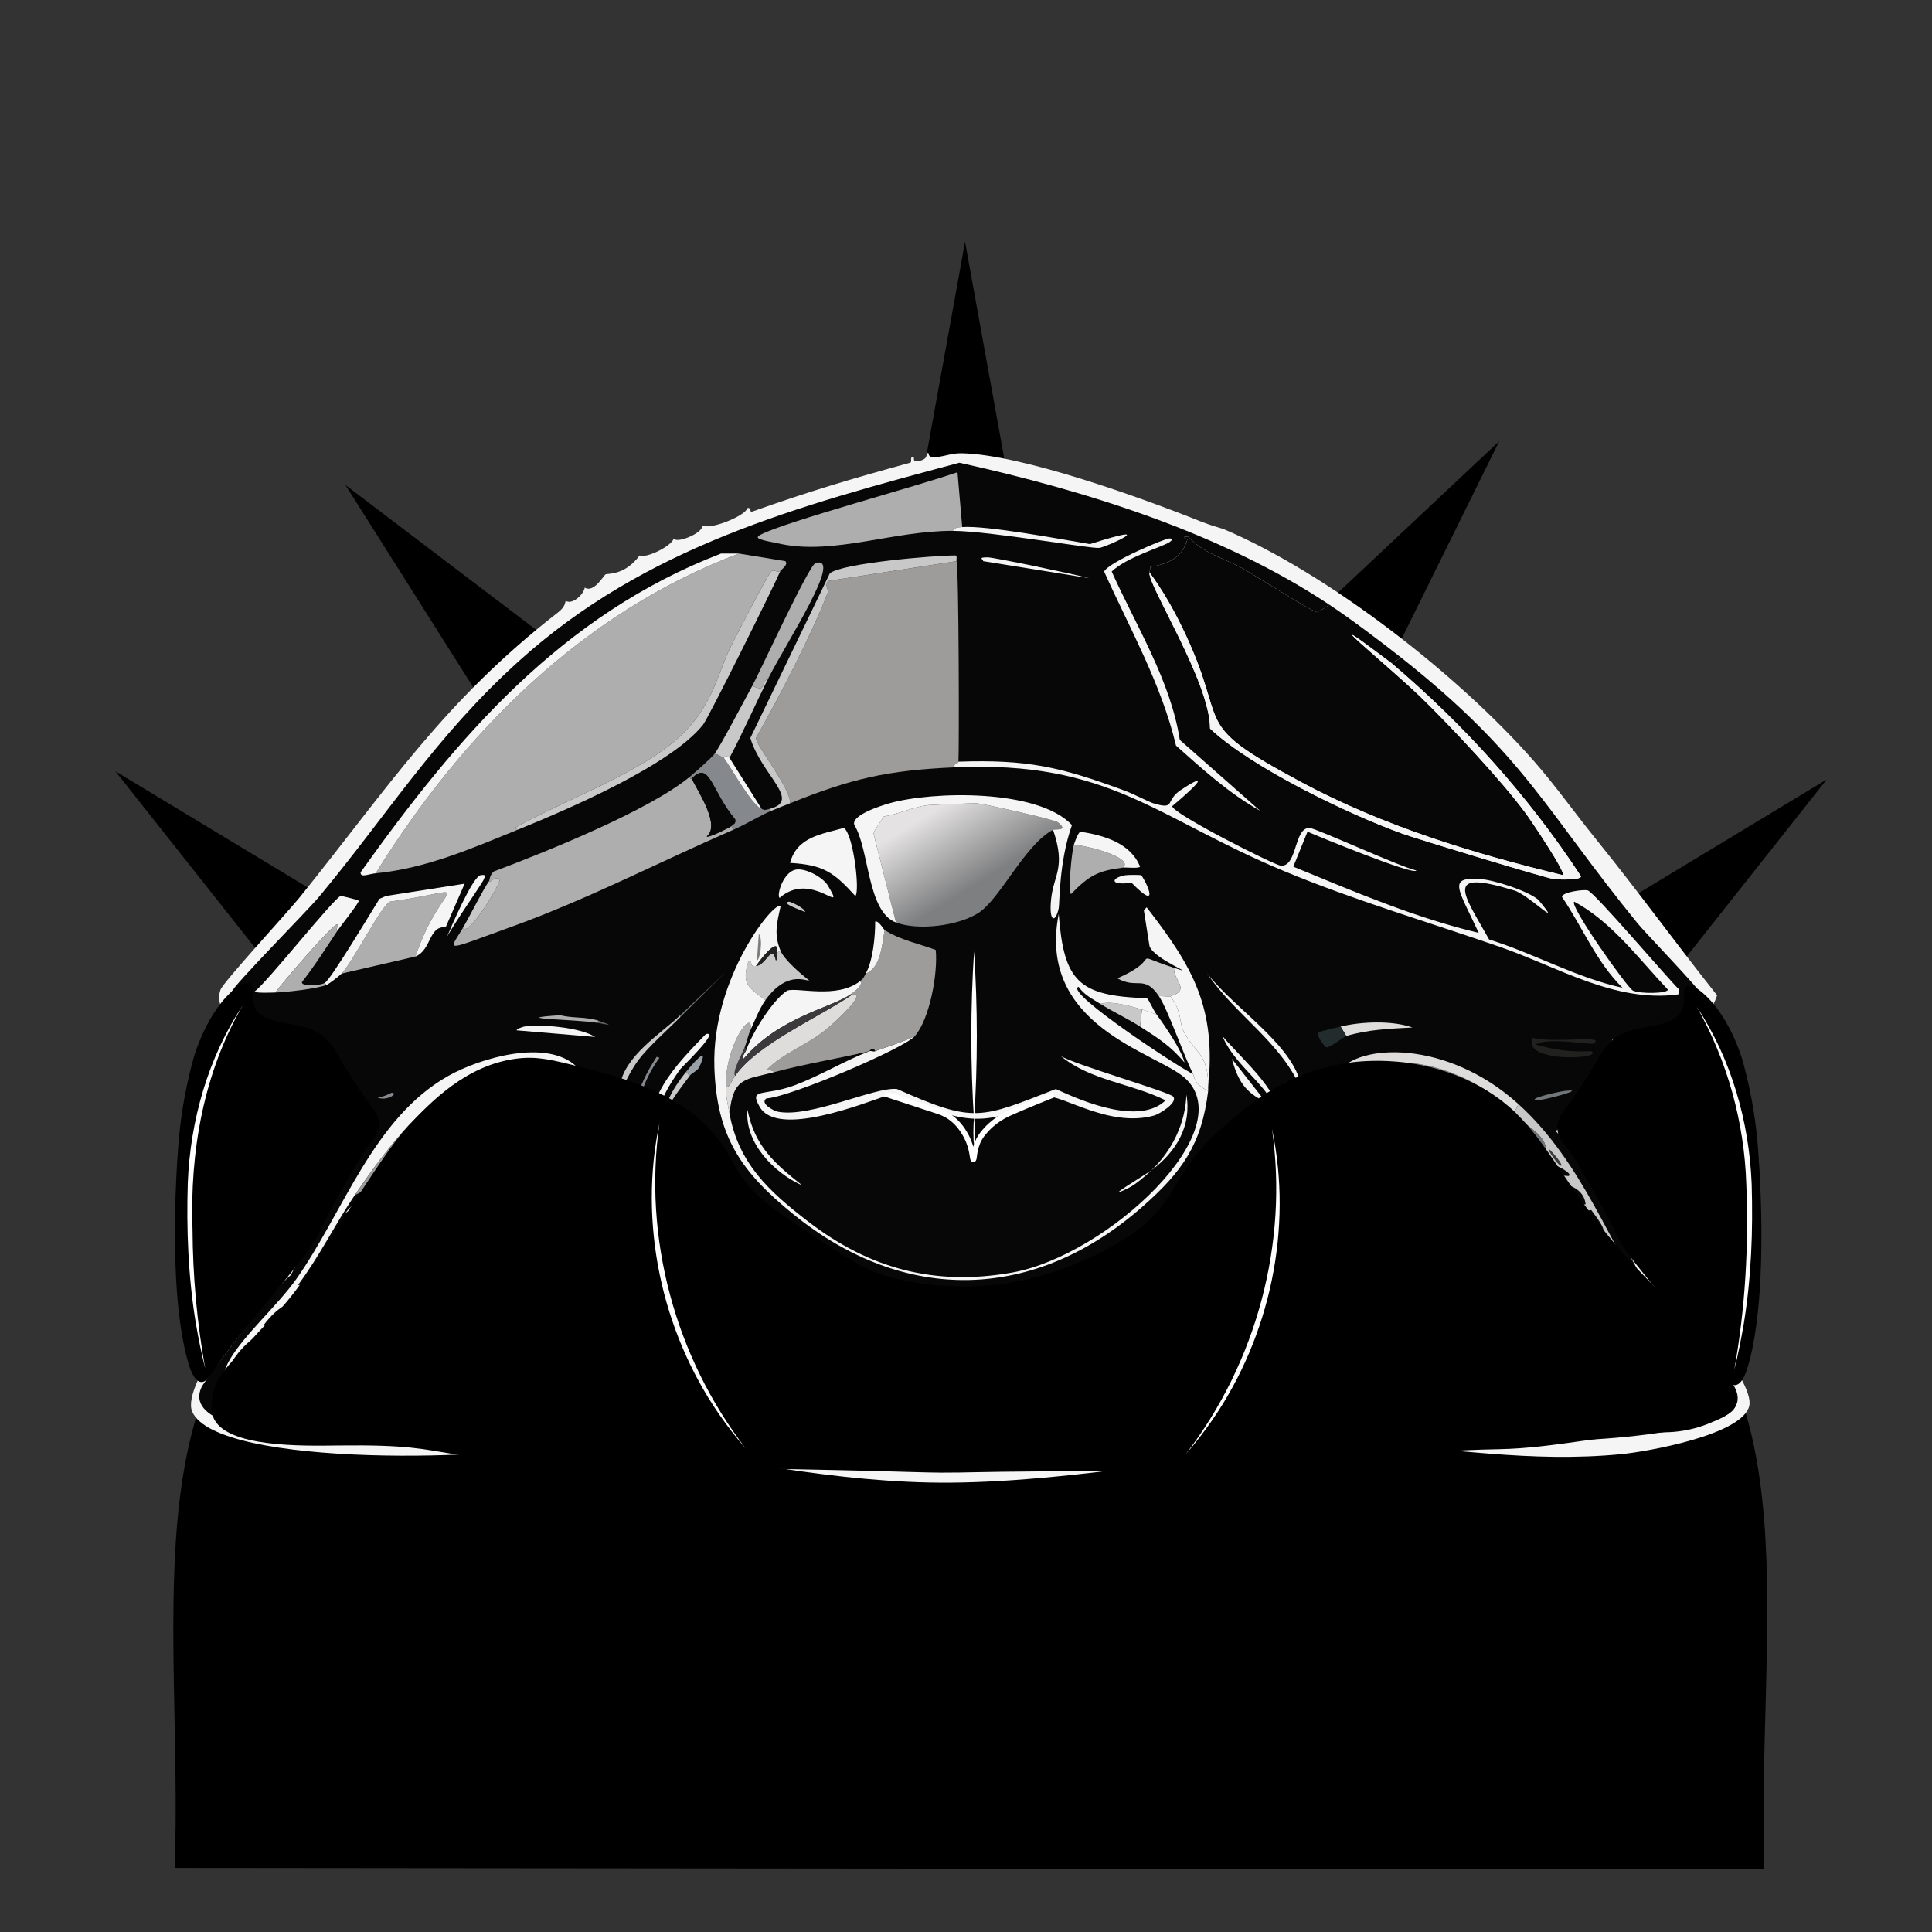 <?xml version="1.0" encoding="iso-8859-1"?>
<!-- Generator: Adobe Illustrator 28.0.0, SVG Export Plug-In . SVG Version: 6.00 Build 0)  -->
<svg version="1.1" id="Layer_1" xmlns="http://www.w3.org/2000/svg" xmlns:xlink="http://www.w3.org/1999/xlink" x="0px" y="0px"
	 viewBox="0 0 360 360" style="enable-background:new 0 0 360 360;" xml:space="preserve"><rect x="0" y="0" width="360" height="360" fill="#333333" stroke="none"/>
<path d="M214.604,107.568c0.427,46.664,1.654,70.319,28.908,94.953c27.796,25.124,43.607,19.519,61.841,32.216
	c32.604,22.704,21.923,68.818,23.419,113.605c-148.108-0.141-148.108-0.141-296.215-0.283c1.52-44.512-8.21-89.919,23.968-112.757
	c17.736-12.588,34.31-8.384,60.743-31.086c28.61-24.571,30.122-47.742,30.372-96.084
	C177.682,147.208,184.535,145.276,214.604,107.568z"/>
<g>
	<polygon points="49.388,178.961 21.498,143.71 59.969,166.958 49.388,178.961 	"/>
</g>
<g>
	<polygon points="301.924,168.482 340.395,145.234 312.504,180.485 301.924,168.482 	"/>
</g>
<g>
	<polygon points="88.377,128.376 64.367,90.376 100.166,117.559 88.377,128.376 	"/>
</g>
<g>
	<polygon points="246.602,112.981 279.362,82.204 259.458,122.506 246.602,112.981 	"/>
</g>
<g>
	<polygon points="171.822,89.289 179.822,45.058 187.822,89.289 	"/>
</g>
<g>
	<g id="Background_00000179607302602559551410000013204285868215630215_" style="display:none;">
		<path style="display:inline;fill:#AEAEAF;" d="M360.5-0.5c0,180.5,0,180.5,0,361c-180.5,0-180.5,0-361,0c0-180.5,0-180.5,0-361
			C180-0.5,180-0.5,360.5-0.5z"/>
		<path style="display:inline;fill:#C8C8C9;" d="M170.658,27.351c3.127-0.429,4.112,1.363,4.583,1.41
			c4.368,0.441,19.008-0.638,27.146,0.353c6.511,1.168,12.643,3.416,19.39,3.878c4.24,2.29,9.222,3.382,13.749,5.288
			c1.821,0.766,15.22,7.217,17.627,8.461c12.141,6.277,28.064,15.555,37.193,25.559c7.58,9.342,7.58,9.342,15.159,18.685
			c2.723,3.648,3.695,6.893,4.583,8.108c0.684,0.936,2.154,1.892,2.82,2.82c12.77,17.78,19.297,25.717,26.44,47.593
			c1.665,10.966,4.987,21.689,5.641,32.786c0.761,12.924-0.959,25.984-2.468,38.779c-0.717,2.787-2.528,6.925-3.173,9.166
			c-0.154,0.534,0.155,1.587,0,2.115c-1.388,4.749-3.802,9.376-5.288,14.102c-1.262,4.01-2.455,19.341-7.932,17.451
			c-4.793,8.995-14.984,12.839-21.152,20.447c-3.097-0.312-6.769,6.521-13.396,11.281c-5.195,3.731-11.256,5.515-15.864,9.871
			c-16.358,7.125-33.416,11.466-50.061,17.979c-30.009,6.296-45.563,7.009-76.148,2.468c-2.832-2.825-6.375-2.77-10.224-2.82
			c-4.139-2.72-6.644-0.263-8.813-3.525c-3.677,0.655-7.416-3.185-12.339-2.82c-7.314-5.246-18.158-7.104-25.735-11.986
			c-17.385-7.274-33.17-17.966-49.003-28.203c-6.213-5.897-11.066-6.919-13.573-16.393c0.471-4.899-2.073-15.311-4.583-19.742
			c-0.479-6.073-1.533-12.398-3.878-17.979c0.681-7.982-1.709-15.995-2.115-23.973c-0.461-9.042,0.695-18.101,0.353-27.146
			c2.532-5.736,2.157-12.484,3.525-18.685c1.51-6.843,4.875-13.176,5.641-20.095c1.48-2.182,2.923-7.39,3.173-7.756
			c0.501-0.734,6.034-3.684,8.108-15.159c2.899-4.018,6.102-7.412,8.108-11.986c10.4-12.893,21.09-25.581,33.315-36.84
			c6.394-3.723,13.864-9.925,20.8-11.634c1.122-2.515,4.797-3.241,7.403-3.173c7.195-6.568,9.336-5.403,9.871-5.641
			c5.728-2.542,15.903-7.305,21.505-7.403c2.777-1.63,9.238-4.049,12.339-2.82c2.735-2.36,10.978-2.755,14.102-1.058
			C168.001,28.494,170.162,27.418,170.658,27.351z"/>
		<path style="display:inline;fill:#F5F5F5;" d="M253.328,268.84c-6.693,1.63-13.754,1.587-20.624,2.115
			c-6.803,2.42-16.662,6.374-23.62,7.403c-3.839,0.568-6.779-0.694-10.224,1.058c-3.702-0.176-3.702-0.176-7.403-0.353
			c-5.344,1.197-19.495,0.788-25.383,0.353c-12.798-0.947-28.942-4.149-41.247-8.108c-4.803,0.116-12.373-2.342-13.396-2.468
			c-2.428-0.299-5.203,1.277-5.112-0.353c1.675-0.353,1.675-0.353,3.349-0.705c21.081,2.994,42.048,8.002,63.457,8.461
			c21.781,0.467,50.562-4.538,72.271-8.108C248.001,268.451,250.715,268.694,253.328,268.84z"/>
		<path style="display:inline;fill:#F5F5F5;" d="M297.396,156.38c-3.909-4.825-7.537-9.968-11.634-14.63
			c-14.046-15.985-38.258-34.913-57.816-43.186c-0.941-1.903,4.613,1.523,7.932,2.115c12.867,8.016,24.616,14.003,35.959,24.325
			c8.42,7.662,17.441,17.897,23.796,27.322C296.157,153.103,297.904,156.087,297.396,156.38z"/>
		<path style="display:inline;fill:#F5F5F5;" d="M223.715,97.153c-11.007-4.403-33.305-12.435-44.42-12.691
			c1.214-4.091,19.454,0.91,22.739,3.525c4.73-0.687,6.01,2.625,11.634,1.763c3.685,3.708,6.632,2.575,7.403,2.82
			C223.531,93.353,222.603,95.166,223.715,97.153z"/>
		<path style="display:inline;fill:#F5F5F5;" d="M63.662,214.196c-3.574-0.994-2.706-3.469-2.82-3.702
			c-2.374-4.813-5.109-10.251-5.641-15.335c4.835,0.22,5.266,12.102,10.576,14.983C65.902,210.664,64.043,213.459,63.662,214.196z"
			/>
		<path style="display:inline;fill:#F5F5F5;" d="M262.318,237.816c0.617,0.088,0.617,0.088,1.234,0.176
			c3.09,5.133,3.316,10.878,5.464,16.393C224.954,246.53,218.712,256.872,262.318,237.816z"/>
	</g>
	<g>
		<path style="fill:#F5F5F5;" d="M179.295,84.462c11.115,0.256,33.412,8.288,44.42,12.691c2.028,0.811,4.025,1.323,4.23,1.41
			c19.559,8.273,43.77,27.201,57.816,43.186c4.097,4.662,7.724,9.805,11.634,14.63c7.701,9.504,14.949,19.5,22.562,29.084
			c-1.847,5.839-8.922,8.384-14.454,9.871c-0.322,1.932-0.815,5.376-1.41,7.051c-1.234,3.472-4.987,14.383-6.346,14.454
			c4.553,6.047,7.446,13.127,11.634,19.39c3.193,4.775,17.667,20.926,16.569,25.735c-1.234,5.406-19.073,8.531-23.796,8.99
			c-17.12,1.662-32.159-1.182-48.827-2.115c-2.613-0.146-5.327-0.389-7.932-0.705c-21.708,3.571-50.49,8.576-72.271,8.108
			c-21.409-0.459-42.376-5.467-63.457-8.461c-1.675,0.353-1.675,0.353-3.349,0.705c-10.887,3.726-65.973,5.171-70.508-5.464
			c-2.178-5.108,12.285-23.146,15.864-27.851c3.709-7.119,8.306-13.853,11.986-20.976c0.381-0.738,2.24-3.532,2.115-4.054
			c-5.31-2.881-5.741-14.763-10.576-14.983c-4.531-0.395-16.288-4.795-14.102-10.752c0.521-1.42,12.495-14.407,14.807-17.274
			c16.464-20.424,26.729-36.457,48.122-53.057c1.465-1.137,1.221-1.973,1.41-2.115c1.106,0.762,3.259-1.042,3.525-2.468
			c1.688,1.056,3.491-2.239,3.878-2.468c0.335-0.198,3.552,0.262,6.346-3.525c1.239,0.611,6.089-1.814,6.346-3.173
			c0.588,1.089,5.839-1.197,5.288-2.468c1.229,1.025,8.034-1.68,8.461-3.173c0.635-0.229,0.526,0.769,0.705,0.705
			c10.915-3.874,18.516-6.124,29.613-9.166c0.351-0.096,0.002-0.962,0.353-1.058c0.837-0.229-0.396,1.119,1.41,0.705
			c1.683-0.386,1.123-1.271,1.41-1.41c0.61-0.296-0.347,0.909,1.763,0.705C176.212,85.005,177.305,84.416,179.295,84.462z"/>
		<path style="fill:#060706;" d="M247.688,112.665c-0.264,0.3-2.157,1.415-2.292,1.41c-0.798-0.03-11.907-7.082-13.749-8.108
			c-3.658-2.037-7.333-2.76-10.224-5.993c-1.755,0.03-0.154,0.447-0.176,0.529c-0.915,3.365-3.548,4.606-6.875,5.112
			c-0.088,0.529-0.088,0.529-0.176,1.058c-0.445,2.207,11.292,20.401,11.281,29.084c7.652,7.226,25.741,15.946,35.783,19.566
			c2.938,1.059,26.742,8.278,28.203,8.461c1.505,0.189,5.367,0.167,5.112-0.529c-9.747-14.867-21.705-28.156-35.254-39.661
			c0.881-0.529,0.881-0.529,1.763-1.058c23.062,18.243,26.859,28.413,44.067,49.532c1.529,1.877,11.849,12.508,11.986,13.396
			c0.627,4.065-13.352,8.621-16.746,8.285c-1.072,11.477-10.475,16.073-10.4,17.098c6.396,6.991,13.328,23.316,16.217,27.498
			c2.872,4.158,15.313,14.115,13.749,19.39c-1.874,6.32-40.164,5.463-50.766-2.468c8.324,8.35,48.731,13.62,52,0.529
			c8.005,8.277-4.157,10.068-12.691,11.281c-19.352,2.751-41.804,1.294-60.989-2.468c-50.096,10.608-85.595,11.658-135.728,0
			c-6.553,1.036-13.131,2.554-19.742,3.173c-6.614,0.619-60.323,2.97-54.467-9.342c0.572-1.202,13.636-18.627,16.569-20.8
			c5.134-9.086,9.76-18.533,16.217-26.793c-5.873-4.493-8.947-10.137-11.105-17.098c-3.717,0.369-17.319-4.252-16.041-8.99
			c0.312-1.156,14.06-15.039,16.217-17.627c12.7-15.244,21.677-29.869,37.193-43.891c23.69-21.409,51.997-28.951,82.142-37.017
			C202.352,91.441,227.469,99.251,247.688,112.665z"/>
		<g>
			<path style="fill:#F5F5F5;" d="M107.377,198.685c-19.646-4.479-31.382,9.44-41.247,23.973
				c-3.697,5.447-6.611,11.456-10.576,16.746c0.294,0.577,6.303-3.485,12.515-2.644c3.992,0.541,10.691,6.157,2.468,1.41
				c-3.879-1.357-11.577-0.152-14.807,2.115c-4.723,3.315,5.102-0.345,8.637,6.522c-5.834-4.687-10.082-6.653-15.159,0
				c0.148,0.515,6.653-2.7,9.519,2.468c-7.299-7.15-17.845,4.427-16.569,8.813c1.804,6.202,42.452,4.804,49.003-4.23
				c1.261-1.739,3.303-7.558,2.468-9.871c2.027-3.261,2.027-3.261,4.054-6.522c15.335,6.346,15.335,6.346,30.671,12.691
				c-11.589,0.664-23.076,2.162-34.549,3.878c-11.802,7.506-28.939,11.181-42.657,9.166c-20.66-3.035-2.712-15.284,4.054-24.854
				c8.787-12.428,14.335-30.027,28.379-37.898C89.474,197.144,101.814,193.487,107.377,198.685z"/>
			<g>
				<path style="fill:#060706;" d="M67.716,192.691c8.933-0.89,6.932,3.527,3.525,4.936
					C63.639,200.771,59.553,193.505,67.716,192.691z"/>
				<path style="fill:#F5F5F5;" d="M131.526,192.691c2.765-0.753-4.482,6.139-4.759,6.522c-4.743,6.554-5.039,10.261-6.169,18.156
					C119.816,205.489,123.712,200.631,131.526,192.691z"/>
				<path style="fill:#C8C8C9;" d="M126.767,189.166c0,0.176,0,0.176,0,0.353c-2.254,2.251-5.965,5.55-7.756,7.932
					c-2.455,3.265-4.046,8.255-3.525,4.936C116.375,196.718,123.015,192.713,126.767,189.166z"/>
				<g>
					<path style="fill:#DFDDDC;" d="M250.86,193.044c-0.529-0.881-0.529-0.881-1.058-1.763c3.95-0.937,9.59-1.159,13.396,0.176
						C259.026,191.681,254.88,191.83,250.86,193.044z"/>
					<path style="fill:#222C2C;" d="M250.86,193.044c-0.338,0.102-3.112,2.231-3.702,2.115c-0.251-0.049-2.027-2.166-1.41-2.82
						c0.144-0.152,3.481-0.922,4.054-1.058C250.332,192.163,250.332,192.163,250.86,193.044z"/>
				</g>
				<path style="fill:#70767A;" d="M126.767,189.519c0-0.176,0-0.176,0-0.353C138.102,178.451,137.35,178.947,126.767,189.519z"/>
				<path style="fill:#85898D;" d="M122.36,196.922c0.264,0.088,0.264,0.088,0.529,0.176c-3.109,4.176-4.469,9.171-4.759,14.278
					C117.361,206.212,119.595,201.134,122.36,196.922z"/>
				<path style="fill:#C8C8C9;" d="M128.529,200.447c-1.955,2.636-3.491,4.499-4.936,7.58c0.55-3.168,2.275-5.831,4.23-8.285
					C128.177,200.095,128.177,200.095,128.529,200.447z"/>
				<path style="fill:#212220;" d="M121.655,225.478c1.726,0.05-3.065,2.261-4.583,2.468c-0.664,0.091-6.881,0.089-6.875-0.529
					c2.781-1.273,2.487,0.171,2.644,0.176C117.99,227.778,121.195,225.464,121.655,225.478z"/>
				<path style="fill:#9AA2A7;" d="M128.529,200.447c-0.353-0.353-0.353-0.353-0.705-0.705c0.894-1.122,4.651-5.62,2.468-0.881
					C130.001,199.491,128.907,199.939,128.529,200.447z"/>
				<path style="fill:#70767A;" d="M291.579,203.268c4.705-0.496-4.505,1.906-5.288,1.763
					C284.473,204.697,290.775,203.352,291.579,203.268z"/>
				<g>
					<path style="fill:#9D9C9A;" d="M107.377,198.685c1.757,1.642,1.756,3.647,2.292,5.993
						c-11.823-6.595-29.789,6.387-38.956,14.454c-1.63,1.126-2.65,2.827-4.583,3.525C75.995,208.124,87.731,194.206,107.377,198.685
						z"/>
					<path style="fill:#060706;" d="M102.089,203.973c0.254,1.638-1.199,1.465-1.763,1.763c-3.349,1.77-7.905,5.136-8.108,8.813
						c-0.375,0.468-0.208,1.248-1.058,1.058c-3.256-1.874-5.419-2.788-9.166-2.115c-0.065-1.222,0.997-1.013,1.058-1.058
						c7.227-3.702,7.227-3.702,14.454-7.403C99.017,204.663,100.59,204.367,102.089,203.973z"/>
					<path style="fill:#F5F5F5;" d="M76.882,219.837c3.084-0.324,9.397-0.145,11.986,1.763c-8.443-1.981-17.213-0.184-24.501,4.407
						C66.842,222.636,72.981,220.247,76.882,219.837z"/>
					<path style="fill:#F5F5F5;" d="M74.767,225.478c3.234-0.123,9.45,0.656,11.986,2.82c-8.157-2.819-18.172-2.397-25.207,2.997
						C63.571,227.061,70.44,225.642,74.767,225.478z"/>
					<path style="fill:#F5F5F5;" d="M91.16,215.606c-1.07,0.349-4.252-1.618-8.637-1.058c-3.602,0.46-12.656,7.009-11.81,4.583
						c2.339-1.616,8.685-5.175,11.281-5.641C85.741,212.819,87.904,213.732,91.16,215.606z"/>
					<path style="fill:#F5F5F5;" d="M67.011,231.118c4.303-0.465,10.036,0.64,13.925,2.644c-0.178,0.755-6.834-2.742-15.335-1.586
						c-2.711,0.368-7.979,3.976-3.525,0.353C62.523,232.297,66.512,231.172,67.011,231.118z"/>
					<path style="fill:#C8C8C9;" d="M97.153,205.03c0.176,0,0.176,0,0.353,0c-7.227,3.702-7.227,3.702-14.454,7.403
						C87.444,209.207,91.97,206.792,97.153,205.03z"/>
					<path style="fill:#F5F5F5;" d="M70.184,245.572c0.841,4.825-2.858,9.88-7.756,10.576
						C67.63,253.713,68.95,250.977,70.184,245.572z"/>
					<path style="fill:#C8C8C9;" d="M75.12,244.162c0.744,4.608-4.198,10.292-8.108,12.691
						C70.496,253.12,74.507,249.569,75.12,244.162z"/>
					<path style="fill:#AEAEAF;" d="M77.235,248.04c0.04,2.512-3.489,7.294-5.288,8.813
						C65.563,260.771,74.467,255.293,77.235,248.04z"/>
					<path style="fill:#646468;" d="M100.326,205.735c-5.221,3.532-6.661,7.005-8.108,8.813
						C92.421,210.871,96.977,207.505,100.326,205.735z"/>
					<path style="fill:#C8C8C9;" d="M52.557,255.443c2.556,2.027,2.556,2.027,5.112,4.054
						C56.345,259.548,52.332,256.814,52.557,255.443z"/>
					<path style="fill:#646468;" d="M102.089,203.973c-1.499,0.394-3.072,0.69-4.583,1.058c-0.176,0-0.176,0-0.353,0
						C103.033,203.032,106.354,202.85,102.089,203.973z"/>
					<path style="fill:#AEAEAF;" d="M48.327,255.796c2.38,1.851,2.38,1.851,4.759,3.702
						C51.682,259.518,48.405,257.259,48.327,255.796z"/>
				</g>
				<path style="fill:#85898D;" d="M73.004,203.62c1.372,0.079-1.038,1.641-2.644,0.881
					C71.648,204.388,72.865,203.612,73.004,203.62z"/>
				<g>
					<path style="fill:#F5F5F5;" d="M97.682,191.281c3.079-0.478,10.341,0.117,13.22,1.939c-7.315-0.617-7.315-0.617-14.63-1.234
						C96.184,191.7,97.604,191.293,97.682,191.281z"/>
					<path style="fill:#AEAEAF;" d="M111.607,190.224c-0.176,0.176-0.176,0.176-0.353,0.353c-3.761-0.651-17.347-0.722-6.875-1.41
						C106.778,189.791,109.204,189.392,111.607,190.224z"/>
					<path style="fill:#646468;" d="M111.255,190.576c0.176-0.176,0.176-0.176,0.353-0.353
						C114.884,191.358,113.03,190.883,111.255,190.576z"/>
				</g>
				<g>
					<path style="fill:#F5F5F5;" d="M224.949,181.41c5.376,6.878,16.959,13.855,17.627,21.857
						C238.932,194.299,230.205,189.199,224.949,181.41z"/>
					<path style="fill:#F5F5F5;" d="M227.769,193.044c4.259,4.972,11.308,10.61,11.281,17.274
						C237.924,202.836,230.474,199.488,227.769,193.044z"/>
					<path style="fill:#F5F5F5;" d="M229.532,197.274c3.173,4.054,3.173,4.054,6.346,8.108
						C231.991,203.525,230.698,201.449,229.532,197.274z"/>
					<path style="fill:#F5F5F5;" d="M235.172,206.44c5.399,3.927,2.57,17.752,1.586,2.292
						C235.966,207.586,235.966,207.586,235.172,206.44z"/>
					<path style="fill:#464948;" d="M237.993,224.772c2.115,1.058,2.115,1.058,4.23,2.115c11.615,0.929,0.902,2.265-3.525-1.058
						C238.165,225.43,237.635,224.833,237.993,224.772z"/>
					<path style="fill:#C8C8C9;" d="M234.467,207.498c0.264,1.146,0.264,1.146,0.529,2.292
						C231.775,219.334,233.918,212.988,234.467,207.498z"/>
					<path style="fill:#212220;" d="M239.403,201.505c0.62,0.581,2.808,7.656,2.115,7.756
						C240.46,205.383,240.46,205.383,239.403,201.505z"/>
					<path style="fill:#212220;" d="M240.813,217.369c4.878,10.401-0.438,1.753-0.529,1.234
						C240.273,218.537,240.804,217.818,240.813,217.369z"/>
					<path style="fill:#3C3A3C;" d="M240.108,214.196c0.271,0,0.271,1.41,0,1.41S239.837,214.196,240.108,214.196z"/>
				</g>
				<g>
					<path style="fill:#F5F5F5;" d="M162.021,195.864c0.25-0.096,0.803,0.096,1.058,0c2.473-0.927,5.029-1.636,7.403-2.82
						c-1.992,2.301-23.052,11.301-27.674,11.634c-1.313,0.911,1.407,2.329,2.115,2.468c6.13,1.205,18.178-4.697,22.21-4.23
						c14.477,6.43,15.453,5.522,29.613,0c5.504,2.587,15.699,6.689,20.447,2.115c-6.364-3.172-14.016-3.668-19.566-8.285
						c2.329,1.537,20.255,6.718,20.976,7.58c0.934,1.116-2.563,3.255-3.525,3.525c-8.36,2.352-17.135-3.897-20.095-3.525
						c-13.176,7.098-16.431,3.75-29.261-0.353c-4.932,1.674-20.832,8.021-24.149,2.292c-2.111-3.646,0.789-1.914,6.522-4.054
						C152.83,200.443,157.331,197.672,162.021,195.864z"/>
					<g>
						<linearGradient id="SVGID_1_" gradientUnits="userSpaceOnUse" x1="174.796" y1="150.607" x2="183.134" y2="164.102">
							<stop  offset="0" style="stop-color:#E4E2E3"/>
							<stop  offset="1" style="stop-color:#7E7F80"/>
						</linearGradient>
						<path style="fill:url(#SVGID_1_);" d="M196.217,154.617c-5.351,2.886-9.865,12.942-13.925,15.512
							c-3.834,2.426-11.224,3.306-15.335,1.763c-2.115-8.373-2.115-8.373-4.23-16.746c0.969-1.498,0.969-1.498,1.939-2.997
							c2.589-0.391,5.579-1.791,8.108-2.115c0.455-0.058,8.708-0.384,9.166-0.353c1.536,0.104,14.548,3.044,15.159,3.525
							C199.283,154.929,196.573,154.425,196.217,154.617z"/>
						<path style="fill:#F5F5F5;" d="M196.217,154.617c0.356-0.192,3.066,0.312,0.881-1.41c-0.611-0.482-13.623-3.421-15.159-3.525
							c-0.458-0.031-8.711,0.294-9.166,0.353c-2.529,0.324-5.52,1.724-8.108,2.115c-0.969,1.498-0.969,1.498-1.939,2.997
							c2.115,8.373,2.115,8.373,4.23,16.746c-5.392-2.024-4.943-13.608-7.756-18.156c-0.722-1.805,4.997-3.624,6.522-4.054
							c8.111-2.29,27.674-2.703,34.02,4.054c-2.464,6.976-2.277,14.637-2.468,15.512c-0.607,2.787-1.876,2.654-1.41-1.763
							C196.34,162.97,198.652,161.7,196.217,154.617z"/>
					</g>
					<path style="fill:#F5F5F5;" d="M225.125,202.562c0.096-6.297-2.584-6.418-4.583-10.4c-0.88-1.753-0.194-3.523-2.468-6.522
						c3.966-1.203,0.401-3.101,0.705-5.288c5.003,1.65-3.68-1.503-4.583-4.054c-0.529-3.349-0.529-3.349-1.058-6.698
						c0.264-0.264,0.264-0.264,0.529-0.529C222.434,180.387,226.606,187.837,225.125,202.562z"/>
					<path style="fill:#C8C8C9;" d="M218.779,180.353c-0.304,2.187,3.261,4.085-0.705,5.288c-0.452,0.137-1.448-0.092-2.115,0
						c-2.749-4.114-4.118-1.252-7.756-3.349C217.304,178.331,209.772,177.382,218.779,180.353z"/>
					<path style="fill:#F5F5F5;" d="M218.074,185.641c2.273,2.999,1.588,4.769,2.468,6.522c1.999,3.982,4.679,4.103,4.583,10.4
						c-0.023,0.231,0.028,0.476,0,0.705c-2.741-1.283-2.517-2.575-2.82-3.173c-1.721-3.393-4.659-11.929-6.346-14.454
						C216.626,185.548,217.623,185.778,218.074,185.641z"/>
					<g>
						<path style="fill:#AEAEAF;" d="M209.261,161.668c-4.585,0.565-6.334,1.435-9.695,4.936c-0.585-0.447,0.116-7.816,0.529-9.166
							C202.398,157.483,211.367,159.814,209.261,161.668z"/>
						<path style="fill:#F5F5F5;" d="M209.261,161.668c2.107-1.854-6.863-4.185-9.166-4.23c0.165-0.539,0.778-2.303,1.234-2.468
							c4.332,0.692,9.316,2.08,11.105,6.522C212.126,161.885,209.942,161.584,209.261,161.668z"/>
					</g>
					<path style="fill:#F5F5F5;" d="M215.606,189.166c1.531,2.09,4.547,6.489,5.112,8.813c-2.673-3.147-4.954-4.561-8.285-6.698
						c0.176-1.586,0.176-1.586,0.353-3.173C213.814,188.427,214.644,188.654,215.606,189.166z"/>
					<path style="fill:#C8C8C9;" d="M212.786,188.108c-0.176,1.586-0.176,1.586-0.353,3.173c-2.397-1.539-4.969-2.691-7.403-4.23
						C207.085,186.446,210.611,187.433,212.786,188.108z"/>
					<path style="fill:#F5F5F5;" d="M139.282,206.793c1.37,6.808,5.051,10.011,10.224,14.102
						C144.205,218.559,138.728,212.905,139.282,206.793z"/>
					<path style="fill:#F5F5F5;" d="M209.79,163.078c0.442-0.064,2.638-0.072,2.82,0c0.401,0.158,4.234,7.55-1.763,1.41
						C206.416,165.077,207.194,163.451,209.79,163.078z"/>
					<path style="fill:#F5F5F5;" d="M214.549,218.074c3.849-3.692,6.317-8.709,6.522-14.102
						C222.095,209.873,219.089,214.676,214.549,218.074z"/>
					<path style="fill:#F5F5F5;" d="M214.549,218.074c-0.979,0.939-2.921,2.607-4.054,3.173
						C204.461,224.257,213.718,218.696,214.549,218.074z"/>
					<path style="fill:#C8C8C9;" d="M147.038,168.014c0.177-0.026,2.874,1.132,2.997,1.939
						C148.979,169.486,145.368,168.256,147.038,168.014z"/>
					<g>
						<path style="fill:#9D9C9A;" d="M170.481,193.044c-2.375,1.184-4.93,1.893-7.403,2.82c-0.483-0.947-1.006-0.012-1.058,0
							c-5.812,1.388-11.873,2.337-17.627,3.878c-0.705-0.264-0.705-0.264-1.41-0.529c3.135-3.044,7.389-4.522,10.752-7.227
							c2.222-1.787,8.006-7.226,5.112-6.698c-0.176,0-0.176,0-0.353,0c0.737-0.514,2.479-1.862,1.763-2.468
							c0.74-0.578,0.646-0.671,1.058-1.41c2.896-1.173,3-5.399,3.525-8.108c2.894,1.844,6.353,2.54,9.519,3.702
							C174.789,181.283,173.259,189.835,170.481,193.044z"/>
						<path style="fill:#DFDDDC;" d="M144.394,199.742c-5.488,1.47-7.775,0.88-8.461,7.756c-0.307-1.684-0.691-3.202-0.705-4.936
							c0.672,0.208,0.951-0.944,1.763-2.115c4.142-5.974,15.796-10.965,21.857-15.159c2.894-0.528-2.89,4.912-5.112,6.698
							c-3.364,2.705-7.617,4.183-10.752,7.227C143.688,199.478,143.688,199.478,144.394,199.742z"/>
						<path style="fill:#F5F5F5;" d="M157.261,154.265c1.817,1.391,3,12.013,2.115,12.691c-4.06-4.476-5.958-5.785-12.163-6.169
							C148.534,155.89,153.106,155.456,157.261,154.265z"/>
						<path style="fill:#F5F5F5;" d="M158.495,185.288c-3.587,2.503-13.349,4.222-19.918,11.986
							c-0.477-0.361,0.25-0.994,0.529-1.763c1.098-3.027,4.785-9.129,7.58-10.929c1.924-0.658,9.241,1.62,13.573-1.763
							C160.974,183.426,159.232,184.774,158.495,185.288z"/>
						<path style="fill:#C8C8C9;" d="M142.631,186.346c-3.137-2.344-4.517-2.936-3.173-7.227c1.141-0.452-0.236,1.001,1.41,0.881
							c1.9-0.138,2.989-4.314,3.702-1.058c0.372-0.076,0.057-1.03,0.176-1.41c0.012-0.038,0.545-0.301,0.705-0.353
							c0.678,1.633,3.741,4.3,5.288,5.464C150.68,183.116,146.878,180.438,142.631,186.346z"/>
						<path style="fill:#3C3A3C;" d="M158.848,185.288c-6.061,4.194-17.715,9.185-21.857,15.159
							c-0.591-0.708,1.13-3.729,1.763-5.288c0.176,0.176,0.176,0.176,0.353,0.353c-0.279,0.769-1.006,1.402-0.529,1.763
							c6.57-7.764,16.331-9.483,19.918-11.986C158.671,185.288,158.671,185.288,158.848,185.288z"/>
						<path style="fill:#F5F5F5;" d="M148.448,162.021c1.796-0.215,4.908,1.471,5.817,2.997c3.626,6.088-3.017-3.006-8.99,2.292
							C144.655,166.882,145.933,162.321,148.448,162.021z"/>
						<path style="fill:#AEAEAF;" d="M139.811,191.986c-0.362,0.78-0.676,2.232-1.058,3.173c-0.633,1.559-2.354,4.58-1.763,5.288
							c-0.812,1.171-1.091,2.323-1.763,2.115C135.158,194.16,140.61,187.619,139.811,191.986z"/>
						<path style="fill:#F5F5F5;" d="M164.841,173.302c-0.525,2.71-0.629,6.935-3.525,8.108c1.351-2.429,1.77-6.859,1.763-9.695
							C163.714,171.496,164.658,173.185,164.841,173.302z"/>
						<path style="fill:#060706;" d="M163.078,195.864c-0.255,0.096-0.808-0.096-1.058,0
							C162.072,195.852,162.595,194.917,163.078,195.864z"/>
					</g>
					<g>
						<path style="fill:#F5F5F5;" d="M145.451,177.18c-0.16,0.052-0.693,0.315-0.705,0.353c0.531-2.66-1.788-0.501-3.878,2.468
							c-1.646,0.119-0.269-1.333-1.41-0.881c-1.344,4.292,0.036,4.883,3.173,7.227c-1.094,1.522-2.018,3.908-2.82,5.641
							c0.8-4.367-4.653,2.174-4.583,10.576c0.014,1.734,0.398,3.251,0.705,4.936c1.694,9.285,7.334,14.471,14.63,20.095
							c11.431,8.81,23.626,12.108,38.074,9.519c17.652-3.164,42.976-26.662,32.081-36.312c-5.298-4.692-27.572-9.625-23.444-30.495
							c0.967,12.534,3.636,15.285,16.393,15.688c0.409,0.155,1.031,1.933,1.939,3.173c-0.962-0.512-1.793-0.739-2.82-1.058
							c-2.175-0.675-5.702-1.663-7.756-1.058c-1.53-0.967-2.949-1.63-4.054-3.173c-2.942,0.9,20.23,16.023,21.329,16.217
							c0.304,0.598,0.079,1.89,2.82,3.173c-1.221,9.972-4.838,15.039-12.163,21.505c-20.141,17.781-44.376,18.369-65.22,1.41
							c-9.604-7.814-14.213-14.374-14.63-27.322c-0.543-16.82,11.442-31.386,12.339-29.966
							C144.758,172.036,144.174,174.104,145.451,177.18z"/>
						<path style="fill:#212220;" d="M144.746,177.532c-0.119,0.38,0.196,1.334-0.176,1.41c-0.713-3.256-1.802,0.92-3.702,1.058
							C142.958,177.031,145.278,174.872,144.746,177.532z"/>
						<path style="fill:#7E7D7A;" d="M141.397,174.007c0.867,1.086,0.144,5.046-0.353,4.936
							C141.221,176.475,141.221,176.475,141.397,174.007z"/>
					</g>
				</g>
				<g>
					<path style="fill:#AEAEAF;" d="M179.295,98.211c-0.643,0.049-1.382,0.034-1.763,0.705c-10.954-0.04-22.015,4.473-31.905,2.468
						c-3.906-0.792-5.304-1.019-3.878-1.763c4.709-2.455,29.336-9.061,36.664-11.634C178.854,93.099,178.854,93.099,179.295,98.211z
						"/>
					<g>
						<path style="fill:#060706;" d="M247.688,112.665c4.017,2.665,9.564,6.84,13.396,9.871c-0.881,0.529-0.881,0.529-1.763,1.058
							c-16.766-12.64-0.363,0.679,5.464,6.346c5.579,5.426,15.085,15.572,19.566,21.681c0.884,1.205,7.537,11.06,6.875,11.458
							c-16.579-3.988-33.471-9.146-48.65-17.274c-21.646-11.592-12.953-9.79-22.386-29.084c-1.681-3.438-3.701-6.961-5.993-10.047
							c0.088-0.529,0.088-0.529,0.176-1.058c3.327-0.506,5.96-1.746,6.875-5.112c0.022-0.081-1.578-0.498,0.176-0.529
							c2.891,3.233,6.565,3.956,10.224,5.993c1.842,1.026,12.951,8.079,13.749,8.108C245.53,114.08,247.423,112.966,247.688,112.665
							z"/>
						<path style="fill:#F5F5F5;" d="M259.321,123.594c13.549,11.504,25.506,24.794,35.254,39.661
							c0.255,0.695-3.607,0.717-5.112,0.529c-1.461-0.183-25.265-7.402-28.203-8.461c-10.042-3.62-28.131-12.34-35.783-19.566
							c0.01-8.683-11.726-26.878-11.281-29.084c2.292,3.086,4.312,6.61,5.993,10.047c9.433,19.295,0.741,17.493,22.386,29.084
							c15.179,8.129,32.072,13.287,48.65,17.274c0.662-0.398-5.991-10.253-6.875-11.458c-4.481-6.109-13.986-16.255-19.566-21.681
							C258.958,124.272,242.556,110.953,259.321,123.594z"/>
					</g>
					<g>
						<path style="fill:#AEAEAF;" d="M145.451,106.319c-0.649,0.595-1.13-0.388-1.763,0.176c-0.583,0.52-6.504,11.979-7.403,13.749
							c-2.537,4.992-3.295,10.982-9.342,16.746c-7.37,7.024-21.956,12.132-31.023,17.274c0.264,0.176,0.264,0.176,0.529,0.353
							c-8.622,3.496-17.014,7.199-26.44,8.108c16.156-26.039,38.488-48.596,67.688-59.579c4.319,0.705,4.319,0.705,8.637,1.41
							C146.992,105.194,145.49,106.229,145.451,106.319z"/>
						<path style="fill:#F5F5F5;" d="M137.695,103.146c-29.2,10.984-51.532,33.54-67.688,59.579c-1.396,0.135-2.85,0.905-2.82-0.176
							c18.02-25.27,37.433-47.953,67.159-59.403C136.021,103.146,136.021,103.146,137.695,103.146z"/>
						<path style="fill:#C8C8C9;" d="M145.451,106.319c-1.42,3.275-13.453,27.472-14.454,28.732
							c-6.016,7.567-25.349,15.835-34.549,19.566c-0.264-0.176-0.264-0.176-0.529-0.353c9.067-5.142,23.653-10.25,31.023-17.274
							c6.047-5.763,6.805-11.754,9.342-16.746c0.899-1.77,6.821-13.229,7.403-13.749
							C144.321,105.931,144.802,106.914,145.451,106.319z"/>
					</g>
					<g>
						<path style="fill:#9D9C9A;" d="M178.237,104.557c0.452,1.813,0.491,35.506,0.353,37.369c-0.039,0.53-0.957,0.172-0.705,1.058
							c-12.499,0.547-19.181,2.075-30.671,6.698c0.277-2.618-6.481-10.93-6.346-12.163c4.235-7.46,10.433-19.395,13.396-27.146
							c0.22-0.575-0.669-0.983,0-2.115C166.251,106.407,166.251,106.407,178.237,104.557z"/>
						<path style="fill:#C8C8C9;" d="M178.237,104.557c-11.986,1.851-11.986,1.851-23.973,3.702c-0.669,1.133,0.22,1.541,0,2.115
							c-2.963,7.75-9.161,19.686-13.396,27.146c-0.135,1.233,6.623,9.544,6.346,12.163c-1.16,0.467-2.382,0.928-3.525,1.41
							c-0.176-0.176-0.176-0.176-0.353-0.353c6.15-1.513-1.365-6.145-3.525-13.22c7.403-15.335,7.403-15.335,14.807-30.671
							c2.125-1.901,19.443-3.366,23.444-3.349C178.408,103.682,178.16,104.247,178.237,104.557z"/>
					</g>
					<path style="fill:#F5F5F5;" d="M217.898,100.326c0.88,0.021,0.328,0.493,0,0.705c-1.415,0.915-7.973,2.791-10.752,5.464
						c4.556,10.147,10.977,20.327,12.691,31.376c7.491,6.61,7.491,6.61,14.983,13.22c-5.789-3.241-10.768-7.772-15.688-12.163
						c-2.721-11.429-8.598-21.772-13.396-32.434C206.646,104.701,217.117,100.307,217.898,100.326z"/>
					<g>
						<path style="fill:#AEAEAF;" d="M77.411,178.237c-6.875,1.586-6.875,1.586-13.749,3.173c2.021-2.075,7.434-12.74,8.99-13.396
							C89.641,165.631,82.452,163.328,77.411,178.237z"/>
						<path style="fill:#F5F5F5;" d="M77.411,178.237c5.041-14.909,12.23-12.606-4.759-10.224
							c-1.556,0.657-6.969,11.321-8.99,13.396c-0.397,0.408-2.334,1.919-2.82,2.115c-0.176-0.176-0.176-0.176-0.353-0.353
							c1.079-0.514,8.789-13.417,10.224-15.688c0.617-0.264,0.617-0.264,1.234-0.529c7.315-1.146,7.315-1.146,14.63-2.292
							c-1.763,4.054-1.763,4.054-3.525,8.108C79.805,172.528,80.485,176.943,77.411,178.237z"/>
					</g>
					<path style="fill:#F5F5F5;" d="M62.957,173.302c-0.636,0.048,0.378-1.103-0.176-1.058c-0.852,0.07-10.337,11.026-11.458,12.691
						c-0.619,0.013-3.625,0.154-3.878-0.176c2.394-1.792,14.871-17.541,16.041-17.803c0.169-0.038,3.25,0.739,3.349,0.881
						C67.027,168.112,63.36,172.692,62.957,173.302z"/>
					<path style="fill:#AEAEAF;" d="M143.336,126.062c-1.919,1.575-0.357,2.875-3.173,1.763c1.503-2.753,10.572-22.555,11.81-22.915
						C157.272,103.367,146.441,119.919,143.336,126.062z"/>
					<path style="fill:#C8C8C9;" d="M135.933,141.221c-0.691-0.702-1.006,0.012-1.058,0c-0.549-0.131-1.112-0.794-1.763-0.705
						c1.047-1.341,5.66-10.144,7.051-12.691c2.816,1.113,1.254-0.188,3.173-1.763C140.804,131.07,138.567,136.257,135.933,141.221z"
						/>
					<path style="fill:#AEAEAF;" d="M62.957,173.302c-2.17,3.279-4.273,6.593-6.698,9.695c-0.171,0.797,2.998,0.763,4.23,0.176
						c0.176,0.176,0.176,0.176,0.353,0.353c-1.71,0.691-7.577,1.371-9.519,1.41c1.121-1.665,10.605-12.621,11.458-12.691
						C63.335,172.199,62.321,173.35,62.957,173.302z"/>
					<path style="fill:#F5F5F5;" d="M179.295,98.211c4.454-0.337,18.306,2.243,23.796,3.173c13.5-4.31,3.302,0.481,1.763,0.705
						c-1.502,0.218-20.375-3.147-27.322-3.173C177.913,98.245,178.652,98.26,179.295,98.211z"/>
					<path style="fill:#212220;" d="M285.585,193.396c4.121,1.034,14.066-0.603,11.281,1.058c-0.462,0.275-8.437-1.25-10.752,0.176
						c3.804,1.037,6.188,1.418,10.4,1.234C299.067,197.387,283.426,198.109,285.585,193.396z"/>
					<g>
						<path style="fill:#AEAEAF;" d="M128.882,145.099c1.562,3.001,5.287,8.697,2.82,10.752c0.209,0.379,4.345-1.693,4.583-1.939
							c0.176,0.353,0.176,0.353,0.353,0.705c-13.666,5.943-27.038,12.899-41.071,17.979c-13.299,4.815-11.919,4.75-9.342,0.353
							c1.205,1.634,7.409-8.87,6.875-9.166c-1.182-0.654-1.958,1.143-1.939,0.353c0.058-0.08,0.066-1.106,0.881-1.763
							c9.858-3.704,28.87-11.347,36.488-17.627C128.491,145.18,128.87,145.077,128.882,145.099z"/>
						<path style="fill:#C8C8C9;" d="M86.225,172.949c1.555-2.653,3.768-7.211,4.936-8.813c-0.019,0.791,0.757-1.007,1.939-0.353
							C93.633,164.079,87.43,174.584,86.225,172.949z"/>
					</g>
					<g>
						<path style="fill:#060706;" d="M202.915,107.729c1.241,6.258,13.572,31.598,13.749,34.725
							c0.146,2.583-2.392,4.852-1.763,7.227c-0.924-0.277-3.386-1.639-5.641-2.468c-0.682-2.299-8.912-3.186-12.515-4.936
							c-4.849-0.348-9.403-1.194-14.278-0.881c0.41-6.878-0.489-33.513,0-35.959c0.011-0.055,0.485-0.89,0.705-0.881
							C193.044,106.143,193.044,106.143,202.915,107.729z"/>
						<path style="fill:#F5F5F5;" d="M202.915,107.729c-9.871-1.586-9.871-1.586-19.742-3.173c0.177-0.286-1.184-0.72,0.881-0.705
							C185.223,103.86,199.795,106.901,202.915,107.729z"/>
					</g>
					<path style="fill:#F5F5F5;" d="M89.574,163.078c1.095-0.142,0.815,0.13,0.529,0.881c-0.227,0.596-5.848,8.637-6.875,10.752
						C84.005,172.876,88.075,163.272,89.574,163.078z"/>
					<g>
						<path style="fill:#85898D;" d="M134.875,141.221c1.481,2,5.242,8.886,7.051,9.519c0.675,0.236,0.378,0.254,1.41,0
							c0.176,0.176,0.176,0.176,0.353,0.353c-1.985,0.837-4.597,2.458-7.051,3.525c-0.176-0.353-0.176-0.353-0.353-0.705
							c0.464-0.48,0.833-0.348,0.705-1.234c-4.443-5.275-4.751-11.136-8.108-7.58c-0.012-0.022-0.391,0.082-0.353-0.353
							c0.919-0.758,4.027-3.518,4.583-4.23C133.763,140.426,134.326,141.089,134.875,141.221z"/>
						<path style="fill:#F5F5F5;" d="M135.933,141.221c2.997,4.759,2.997,4.759,5.993,9.519c-1.809-0.633-5.57-7.519-7.051-9.519
							C134.926,141.233,135.242,140.519,135.933,141.221z"/>
					</g>
					<path style="fill:#060706;" d="M136.285,153.912c-0.238,0.246-4.374,2.318-4.583,1.939c2.467-2.056-1.258-7.752-2.82-10.752
						c3.358-3.556,3.665,2.305,8.108,7.58C137.118,153.564,136.749,153.432,136.285,153.912z"/>
					<g>
						<path style="fill:#F5F5F5;" d="M209.261,147.214c2.255,0.828,4.717,2.19,5.641,2.468c4.279,1.285,2.122-0.493,5.112-2.468
							c5.099-3.368,3.771-1.484-1.586,2.997c-0.122,1.316,19.108,11.053,20.271,11.105c3.083,0.139,2.37-7.017,5.288-7.051
							c1.073-0.012,17.075,7.344,19.918,7.932c-0.268,1.049-18.708-6.525-20.271-7.227c-1.322,3.261-1.322,3.261-2.644,6.522
							c11.251,4.626,22.872,9.586,34.549,12.339c-3.785-8.198-5.895-10.418,0.176-10.047c2.589,0.158,8.92,2.177,10.929,3.878
							c5.037,6.059-1.882-1.071-4.583-1.763c-13.227-4.045-9.401,0.592-4.583,9.166c8.385,2.614,16.397,7.161,24.854,8.99
							c-4.929-4.853-7.452-11.308-11.281-16.922c0.03-0.906,3.918-1.411,4.759-1.234c1.233,0.259,14.856,16.347,17.098,18.508
							c-0.088,0.441-0.088,0.441-0.176,0.881c-11.731,1.61-22.459-5.104-33.139-8.813c-13.332-4.631-27.158-8.689-40.189-14.102
							c-24.201-10.051-32.541-20.657-61.518-19.39c-0.251-0.885,0.666-0.528,0.705-1.058
							C191.532,141.493,197.588,142.926,209.261,147.214z"/>
						<path style="fill:#060706;" d="M293.341,168.014c7.012,3.773,12.051,10.702,17.451,16.393
							c-0.099,0.736-5.149,0.806-6.522,0.176C303.28,184.129,292.253,168.607,293.341,168.014z"/>
					</g>
				</g>
				<g>
					<path style="fill:#9AA2A7;" d="M282.941,211.023c1.613,2.206-1.475-0.161-4.054-0.353c-4.205-0.312-8.887,0.982-12.515,0.881
						C266.485,210.645,275.78,207.896,282.941,211.023z"/>
					<g>
						<path style="fill:#85898D;" d="M282.236,207.146c0.257,0.223,0.784,1.151,1.058,1.41c-0.479,0.915-1.15-0.967-1.763,1.058
							c-3.601-2.612-10.043-3.249-14.278-2.82c-0.828,0.084-8.573,2.742-4.583,0.705c7.25-3.701,18.145,0.366,10.576-2.82
							c-4.972-2.093-12.97-2.158-18.156-0.705c-1.925-0.984-2.614,0.692-6.698-0.353c0.051-0.719,0.644-3.257,1.058-3.878
							c2.565,0.377,6.101-1.597,9.695-1.763C267.812,197.58,275.826,201.588,282.236,207.146z"/>
						<path style="fill:#DFDDDC;" d="M282.941,205.735c-0.353,0.705-0.353,0.705-0.705,1.41c-6.41-5.558-14.424-9.566-23.091-9.166
							c-3.593,0.166-7.13,2.14-9.695,1.763C252.921,194.531,269.451,193.532,282.941,205.735z"/>
						<path style="fill:#70767A;" d="M255.091,203.973c-2.06,0.577-5.123,1.926-6.522,3.525c-0.297-0.227-0.221-3.25-0.176-3.878
							C252.477,204.664,253.166,202.989,255.091,203.973z"/>
					</g>
					<path style="fill:#C8C8C9;" d="M284.528,244.867c2.908,4.671,2.908,4.671,5.817,9.342
						C292.642,262.781,289.299,252.45,284.528,244.867z"/>
					<path style="fill:#F5F5F5;" d="M302.507,237.816c-2.115,2.115-2.115,2.115-4.23,4.23
						C289.194,248.124,299.196,239.888,302.507,237.816z"/>
					<path style="fill:#AEAEAF;" d="M282.413,245.925c1.498,2.732,1.498,2.732,2.997,5.464
						C290.17,265.942,285.009,252.03,282.413,245.925z"/>
					<path style="fill:#F5F5F5;" d="M305.68,250.86c2.754,0.813,5.424,1.281,8.285,0.881
						C314.371,253.08,306.67,252.83,305.68,250.86z"/>
					<path style="fill:#C8C8C9;" d="M291.226,249.098c4.116,3.579,4.889,15.592,2.292,4.407
						C292.372,251.301,292.372,251.301,291.226,249.098z"/>
					<path style="fill:#DFDDDC;" d="M303.917,240.637c-1.939,2.292-1.939,2.292-3.878,4.583
						C296.017,248.146,299.631,244.096,303.917,240.637z"/>
					<path style="fill:#C8C8C9;" d="M301.45,246.982c1.414,0.144,3.285-0.2,4.583,0C311.108,247.764,306.514,248.343,301.45,246.982
						z"/>
					<path style="fill:#9D9C9A;" d="M259.85,203.268c1.287,0.109-1.09,1.249-1.41,1.41
						C252.342,207.742,254.184,205.474,259.85,203.268z"/>
					<path style="fill:#C8C8C9;" d="M300.392,254.033c2.253,3.941,1.007,4.962-0.176,0.176
						C300.304,254.121,300.304,254.121,300.392,254.033z"/>
					<path style="fill:#F5F5F5;" d="M309.558,255.091c0.785,0.078,1.389,2.24-0.176,1.234
						C309.148,256.174,309.063,255.042,309.558,255.091z"/>
					<path style="fill:#9D9C9A;" d="M304.27,254.386c0.211-0.037,1.224,1.672,0.705,1.763
						C304.764,256.185,303.751,254.476,304.27,254.386z"/>
					<path style="fill:#221C1E;" d="M262.67,204.325c2.039-0.664-0.686,1.534-0.881,0.529
						C261.779,204.804,262.622,204.341,262.67,204.325z"/>
					<path style="fill:#221C1E;" d="M260.555,205.383c1.286,0.068-0.572,1.213-0.881,0.529
						C259.603,205.756,260.359,205.781,260.555,205.383z"/>
					<g>
						<path style="fill:#C8C8C9;" d="M287.172,214.196c0.054,0.017,0.408,1,0.881,0.705c0.424-2.972-2.846-4.529-4.759-6.346
							c-0.273-0.26-0.801-1.187-1.058-1.41c0.353-0.705,0.353-0.705,0.705-1.41c12.069,10.918,17.313,27.005,23.973,36.135
							c2.604,3.57,15.203,13.501,5.288,13.749c7.376-2.101,0.32-5.557-4.23-11.281c-2.21-2.78-3.784-6.09-5.817-8.99
							c-14.645,6.449-14.204,5.288-0.176-0.881c-0.491-0.553-2.399-4.331-2.644-4.407c-1.48-0.459-14.378,4.996-17.098,5.464
							c4.311-2.476,11.554-6.012,16.393-5.817c0.826-0.609-1.716-3.594-2.115-4.23c-10.312,1.322-10.312,1.322-20.624,2.644
							c6.356-1.903,12.909-3.676,19.566-3.702c-0.776-7.737-20.252-3.104-25.912-1.234c5.663-4.242,15.754-4.572,22.739-4.054
							c1.252-0.69-5.494-3.394-5.993-3.525c-6.01-1.58-12.382-0.938-18.332,0.705c-2.732-3.261-2.732-3.261-5.464-6.522
							c-0.117-2.201,5.134,4.943,5.464,5.817C273.43,213.202,281.411,212.37,287.172,214.196z"/>
						<path style="fill:#70767A;" d="M283.294,208.556c1.913,1.816,5.184,3.374,4.759,6.346c-0.473,0.295-0.828-0.688-0.881-0.705
							c-1.029-1.117-2.861-2.575-4.23-3.173c-0.255-0.349-1.147-1.219-1.41-1.41C282.144,207.588,282.815,209.471,283.294,208.556z"
							/>
						<path style="fill:#3C3A3C;" d="M288.758,214.196c3.558,3.628,2.263,4.35-0.176,0.176
							C288.67,214.284,288.67,214.284,288.758,214.196z"/>
					</g>
				</g>
			</g>
		</g>
	</g>
</g>
<path d="M319.512,264.763c-4.231,2.023-8.109,2.095-8.929,2.115c-10.458,0.249-20.764,2.963-31.223,3.158
	c-19.199,0.359-15.495,2.101-42.661,3.312c-21.18,0.944-40.964,0.667-56.009,0.996c-0.662,0.014-2.612,0.072-5.221,0.06
	c-5.788-0.027-10.573-0.445-50.555-1.012c-50.476-0.715-36.075-4.359-61.813-4.047c-6.488,0.079-21.271,0.457-23.396-5.353
	c-0.731-1.999,0.058-4.671,0.259-5.353c0.683-2.314,2.048-3.592,6.904-9.003c1.943-2.165,3.462-3.691,3.801-4.033
	c5.664-5.725,8.794-11.753,15.108-21.324c5.243-7.948,7.869-11.918,10.459-14.658c4.216-4.459,10.732-11.176,20.016-12.364
	c3.876-0.496,6.672,0.227,12.259,1.64c7.457,1.887,20.27,5.129,26.504,15.022c1.478,2.346,2.056,4.224,4.662,7.252
	c1.561,1.814,3.292,3.392,9.324,7.424c8.059,5.388,12.178,8.107,16.576,9.324c3.895,1.077,8.135,1.491,8.806,1.554
	c0,0,3.155,0.297,6.308,0.232c19.23-0.398,32.541-11.455,32.541-11.455c6.82-6.316,5.572-9.915,13.986-17.612
	c4.167-3.812,11.863-10.853,24-12.604c2.359-0.34,13.481-1.721,24.518,4.41c8.553,4.752,11.812,11.103,17.612,19.417
	c8.059,11.554,13.543,16.22,15.453,18.452c10.246,11.974,16.4,18.501,14.451,21.977
	C322.725,263.227,321.654,263.739,319.512,264.763z"/>
<path d="M63.532,221.95c-3.784,6.632-3.267,6.926-5.698,10.532c-0.791,1.173-2.195,2.914-5.003,6.397
	c-2.364,2.931-2.939,3.523-5.875,7.157c-2.232,2.764-3.349,4.145-4.069,5.085c-3.39,4.421-4.163,6.532-5.427,6.397
	c-1.342-0.143-2.112-2.644-2.417-3.712c-4.102-14.335-1.832-40.285-1.727-41.439c0.221-2.409,0.788-8.279,2.849-15.54
	c0,0,2.425-8.541,7.813-12.762c0.703-0.551,1.719-1.215,2.46-0.878c1.173,0.534,0.045,2.846,1.122,4.748
	c1.984,3.502,9.516,2.048,12.863,5.353c2.626,2.592,1.64,2.351,6.302,9.324c2.686,4.017,4.119,5.138,3.885,7.338
	c-0.162,1.523-0.972,2.152-2.849,4.835C66.962,215.929,65.821,217.938,63.532,221.95z"/>
<path d="M297.279,222.534c3.784,6.632,3.267,6.926,5.698,10.532c0.791,1.173,2.195,2.914,5.003,6.397
	c2.364,2.931,2.939,3.523,5.875,7.157c2.232,2.764,3.349,4.145,4.069,5.085c3.39,4.421,4.163,6.532,5.427,6.397
	c1.342-0.143,2.112-2.644,2.417-3.712c4.102-14.335,1.832-40.285,1.727-41.439c-0.221-2.409-0.788-8.279-2.849-15.54
	c0,0-2.425-8.541-7.813-12.762c-0.703-0.551-1.719-1.215-2.46-0.878c-1.173,0.534-0.045,2.846-1.122,4.748
	c-1.984,3.502-9.516,2.048-12.863,5.353c-2.626,2.592-1.64,2.351-6.302,9.324c-2.686,4.017-4.119,5.138-3.885,7.338
	c0.162,1.523,0.972,2.152,2.849,4.835C293.85,216.514,294.99,218.522,297.279,222.534z"/>
<path style="fill:none;stroke:#FFFFFF;stroke-miterlimit:10;" d="M164.885,203.82c4.102,1.335,7.396,2.435,9.729,3.189
	c0.552,0.178,1.525,0.491,2.573,1.258c1.417,1.037,2.229,2.363,2.547,2.892c0.424,0.707,0.671,1.302,0.767,1.541
	c0.759,1.905,0.678,3.335,0.874,3.337c0.23,0.002,0.028-1.979,1.191-3.974c0.407-0.699,0.867-1.202,1.226-1.595
	c0.292-0.319,1.109-1.178,2.417-2.029c0.842-0.548,1.54-0.866,1.914-1.035c2.927-1.319,7.572-3.167,8.187-3.411"/>
<g>
	<path style="fill:#FFFFFF;" d="M181.504,208.027c0.168,1.938,0.169,3.879,0,5.817C181.335,211.906,181.336,209.965,181.504,208.027
		L181.504,208.027z"/>
</g>
<g>
	<path style="fill:#FFFFFF;" d="M122.889,209.261c-3.088,21.375,2.902,43.539,16.057,60.634c-1.784-2.023-3.423-4.176-4.97-6.393
		C123.213,247.881,118.97,227.855,122.889,209.261L122.889,209.261z"/>
</g>
<g>
	<path style="fill:#FFFFFF;" d="M237.014,210.32c3.919,18.595-0.324,38.62-11.087,54.24c-1.547,2.218-3.186,4.37-4.97,6.394
		C234.112,253.859,240.101,231.695,237.014,210.32L237.014,210.32z"/>
</g>
<g>
	<path style="fill:#FFFFFF;" d="M45.23,187.331c-7.328,12.64-9.857,27.286-9.355,41.747c0.046,8.706,0.834,17.355,2.362,25.937
		c-0.71-2.817-1.268-5.672-1.764-8.538c-1.411-8.627-1.745-17.39-1.479-26.119C35.467,208.713,38.774,197.088,45.23,187.331
		L45.23,187.331z"/>
</g>
<g>
	<path style="fill:#FFFFFF;" d="M316.162,187.584c6.456,9.758,9.763,21.382,10.235,33.026c0.266,8.73-0.068,17.492-1.479,26.119
		c-0.496,2.866-1.054,5.721-1.764,8.538c2.046-11.421,2.711-23.035,2.244-34.612C325.028,209.076,321.875,197.684,316.162,187.584
		L316.162,187.584z"/>
</g>
<g>
	<path style="fill:#FFFFFF;" d="M181.504,177.268c0.682,10.482,0.682,21.069,0,31.552
		C180.822,198.336,180.822,187.75,181.504,177.268L181.504,177.268z"/>
</g>
</svg>
